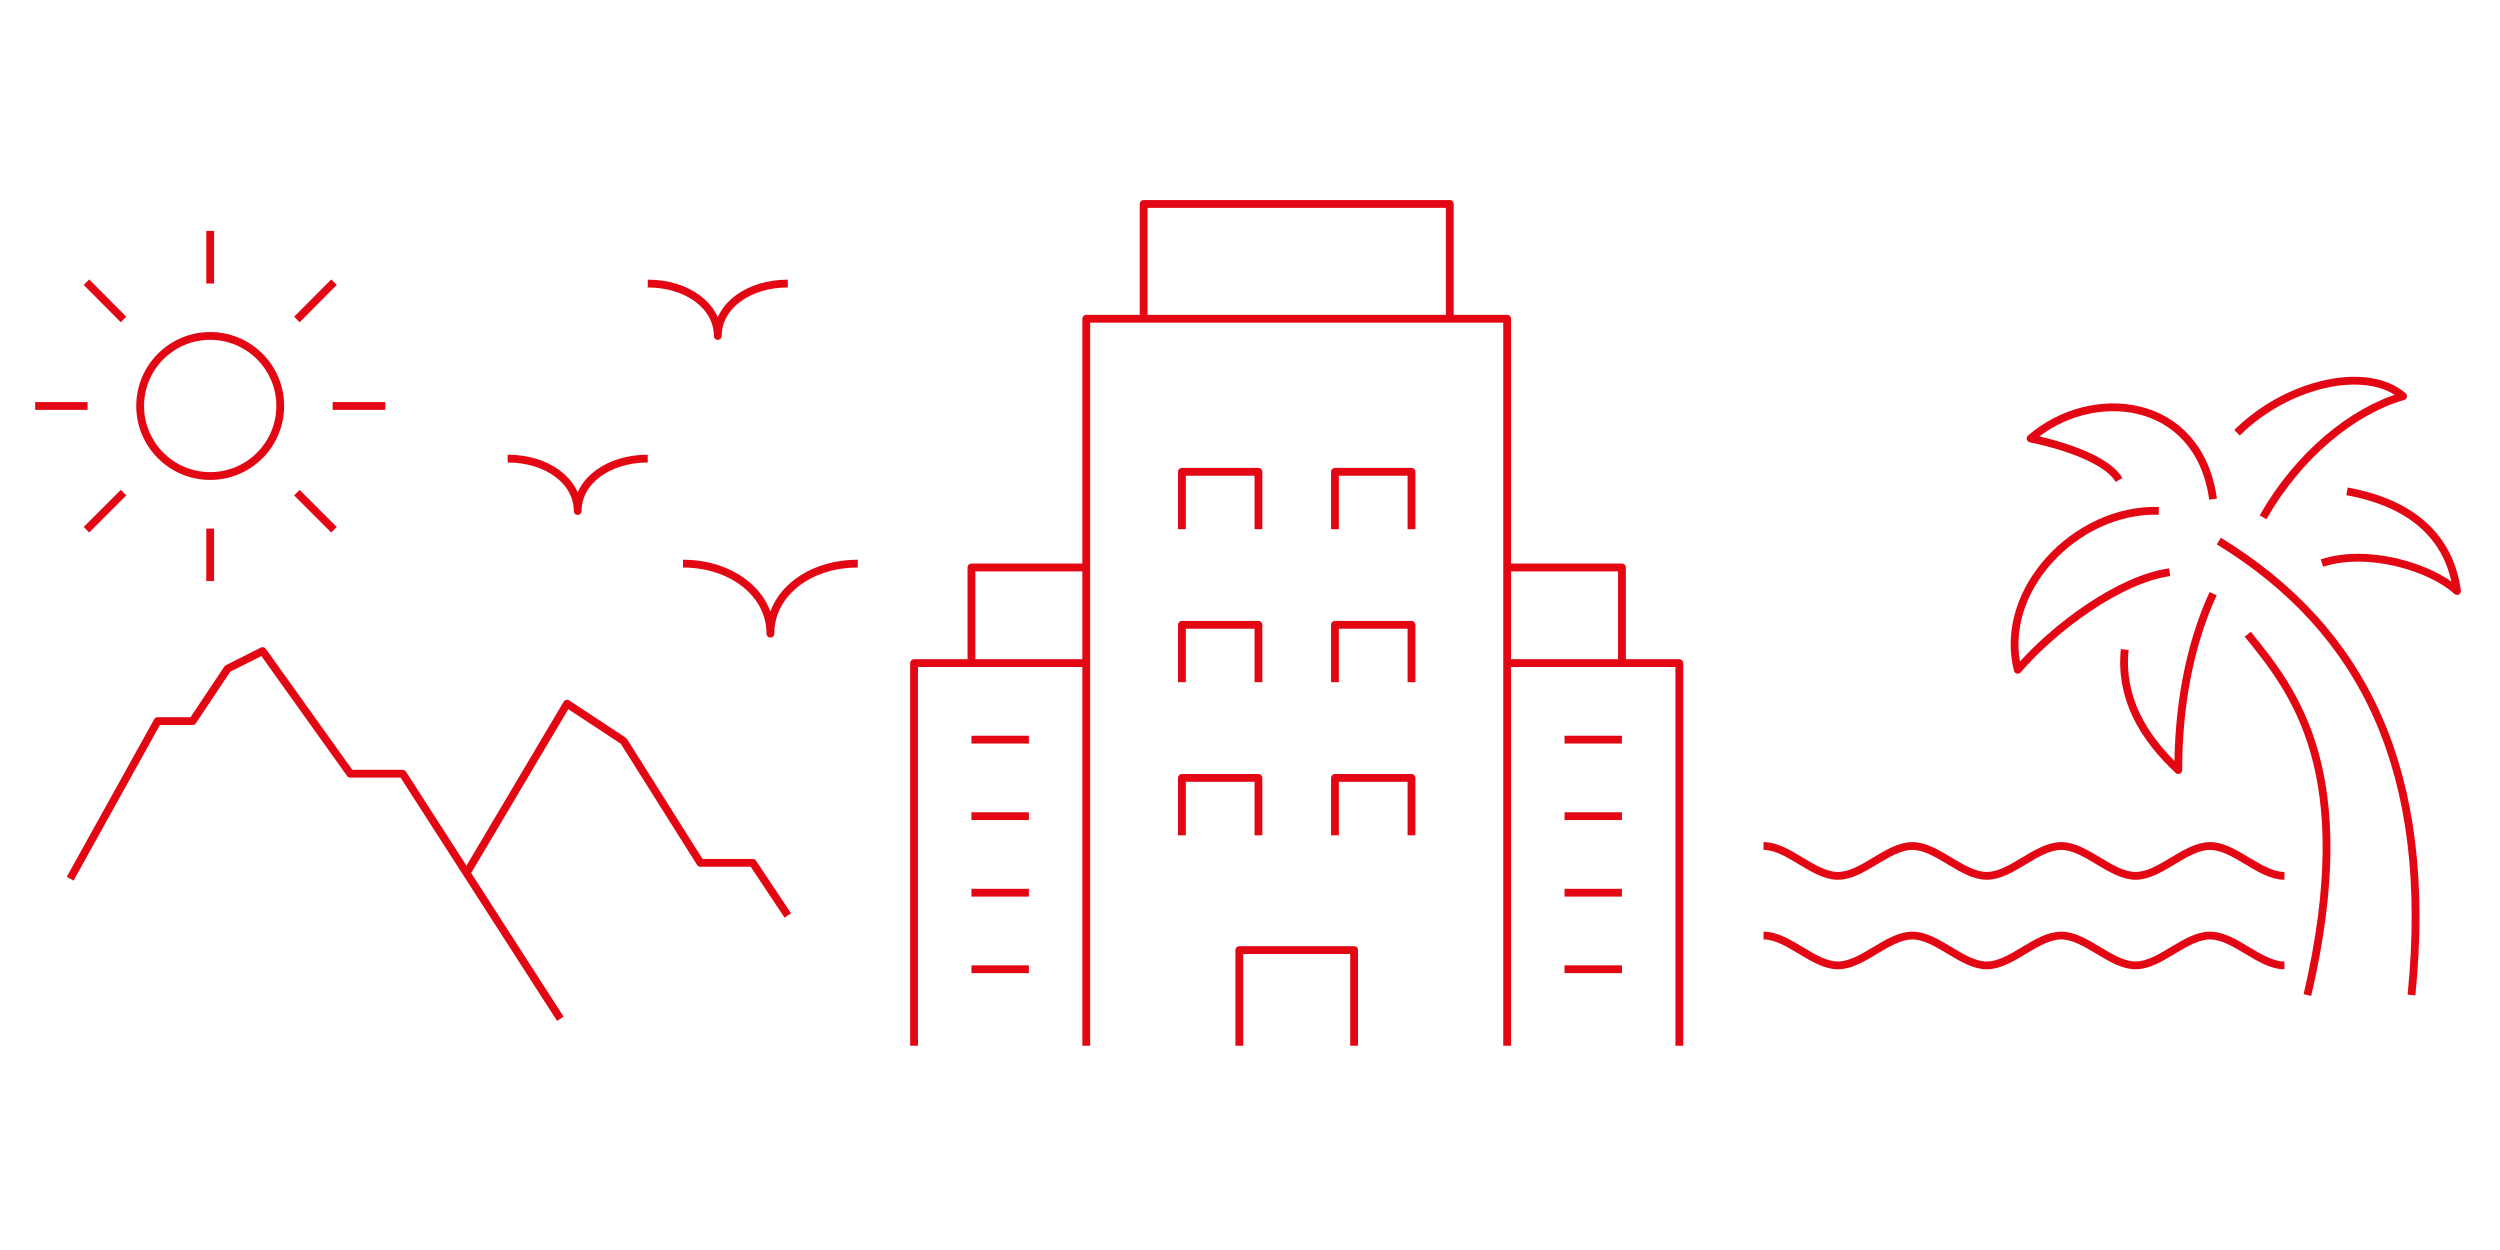 <?xml version="1.0" encoding="UTF-8"?>
<svg id="Ebene_1" data-name="Ebene 1" xmlns="http://www.w3.org/2000/svg" viewBox="0 0 640 320">
  <defs>
    <style>
      .cls-1 {
        stroke-miterlimit: 10;
      }

      .cls-1, .cls-2 {
        fill: none;
        stroke: #e30613;
        stroke-width: 2px;
      }

      .cls-2 {
        stroke-linejoin: round;
      }
    </style>
  </defs>
  <polyline class="cls-2" points="278.08 267.71 278.08 81.6 385.83 81.6 385.83 267.71"/>
  <polyline class="cls-2" points="292.77 81.6 292.77 52.21 371.14 52.21 371.14 81.6"/>
  <polyline class="cls-2" points="317.26 267.71 317.26 243.22 346.65 243.22 346.65 267.71"/>
  <polyline class="cls-2" points="302.57 174.65 302.57 159.96 322.16 159.96 322.16 174.65"/>
  <polyline class="cls-2" points="302.57 213.84 302.57 199.14 322.16 199.14 322.16 213.84"/>
  <polyline class="cls-2" points="341.75 174.65 341.75 159.96 361.34 159.96 361.34 174.65"/>
  <polyline class="cls-2" points="302.57 135.47 302.57 120.78 322.16 120.78 322.16 135.47"/>
  <polyline class="cls-2" points="341.75 135.47 341.75 120.78 361.34 120.78 361.34 135.47"/>
  <polyline class="cls-2" points="341.75 213.84 341.75 199.14 361.34 199.14 361.34 213.84"/>
  <line class="cls-2" x1="400.52" y1="189.35" x2="415.22" y2="189.35"/>
  <line class="cls-2" x1="400.52" y1="208.94" x2="415.22" y2="208.94"/>
  <line class="cls-2" x1="400.52" y1="228.53" x2="415.22" y2="228.53"/>
  <line class="cls-2" x1="400.52" y1="248.12" x2="415.22" y2="248.12"/>
  <polyline class="cls-2" points="429.91 267.71 429.91 169.76 385.83 169.76"/>
  <polyline class="cls-2" points="415.22 169.76 415.22 145.27 385.83 145.27"/>
  <line class="cls-2" x1="263.39" y1="189.35" x2="248.69" y2="189.35"/>
  <line class="cls-2" x1="263.39" y1="208.94" x2="248.69" y2="208.94"/>
  <line class="cls-2" x1="263.39" y1="228.53" x2="248.69" y2="228.53"/>
  <line class="cls-2" x1="263.39" y1="248.12" x2="248.69" y2="248.12"/>
  <polyline class="cls-2" points="234 267.71 234 169.76 278.08 169.76"/>
  <polyline class="cls-2" points="248.69 169.76 248.69 145.27 278.08 145.27"/>
  <path class="cls-2" d="M600.84,125.78c9.21,1.71,25.57,6.66,28.16,25.52-6.91-6.27-23.12-10.97-34.58-7.15"/>
  <path class="cls-2" d="M579.34,132.44c8.96-15.82,22.87-27.28,35.85-31-9.31-8.08-29.78-3.33-42.51,9.35"/>
  <path class="cls-2" d="M566.55,151.98c-6.22,13.62-8.91,29.29-8.91,45.16-9.21-8.62-14.94-18.66-13.71-30.86"/>
  <path class="cls-2" d="M617.34,254.73c5.73-57.21-12.15-93.45-49.32-116.22"/>
  <path class="cls-2" d="M575.42,162.36c11.8,14.55,28.6,35.17,15.28,92.37"/>
  <path class="cls-2" d="M552.64,130.77c-21.16-.64-41.24,20.37-36.1,40.7,9.6-11.12,26.25-23.22,38.89-24.98"/>
  <path class="cls-2" d="M566.55,127.78c-3.72-26.45-31.2-28.99-46.72-15.53,11.46,2.4,20.28,6.37,22.63,10.63"/>
  <path class="cls-1" d="M451.46,216.58c6.37,0,12.73,7.64,19.05,7.64s12.73-7.64,19.05-7.64,12.73,7.64,19.05,7.64,12.73-7.64,19.05-7.64,12.73,7.64,19.05,7.64,12.73-7.64,19.05-7.64,12.73,7.64,19.05,7.64"/>
  <path class="cls-1" d="M451.46,239.5c6.37,0,12.73,7.64,19.05,7.64s12.73-7.64,19.05-7.64,12.73,7.64,19.05,7.64,12.73-7.64,19.05-7.64,12.73,7.64,19.05,7.64,12.73-7.64,19.05-7.64,12.73,7.64,19.05,7.64"/>
  <polyline class="cls-2" points="119.49 223.44 145.16 180.14 159.65 189.69 179.29 220.89 192.71 220.89 201.68 234.36"/>
  <polyline class="cls-2" points="17.96 224.95 40.35 184.6 49.31 184.6 58.27 171.18 67.23 166.67 89.67 198.07 103.08 198.07 143.44 260.8"/>
  <path class="cls-2" d="M165.82,117.4c-9.99,0-17.93,5.68-17.93,13.42,0-7.74-7.93-13.42-17.93-13.42"/>
  <path class="cls-2" d="M201.68,72.59c-9.99,0-17.93,5.68-17.93,13.42,0-7.74-7.93-13.42-17.93-13.42"/>
  <path class="cls-2" d="M219.6,144.29c-12.49,0-22.38,7.59-22.38,17.93,0-10.33-9.94-17.93-22.38-17.93"/>
  <circle class="cls-2" cx="53.81" cy="103.93" r="17.93"/>
  <line class="cls-2" x1="53.81" y1="59.12" x2="53.81" y2="72.59"/>
  <line class="cls-2" x1="22.13" y1="72.24" x2="31.63" y2="81.79"/>
  <line class="cls-2" x1="9" y1="103.93" x2="22.42" y2="103.93"/>
  <line class="cls-2" x1="22.13" y1="135.62" x2="31.63" y2="126.12"/>
  <line class="cls-2" x1="53.81" y1="148.75" x2="53.81" y2="135.33"/>
  <line class="cls-2" x1="85.5" y1="135.62" x2="76" y2="126.12"/>
  <line class="cls-2" x1="98.63" y1="103.93" x2="85.16" y2="103.93"/>
  <line class="cls-2" x1="85.5" y1="72.24" x2="76" y2="81.79"/>
</svg>